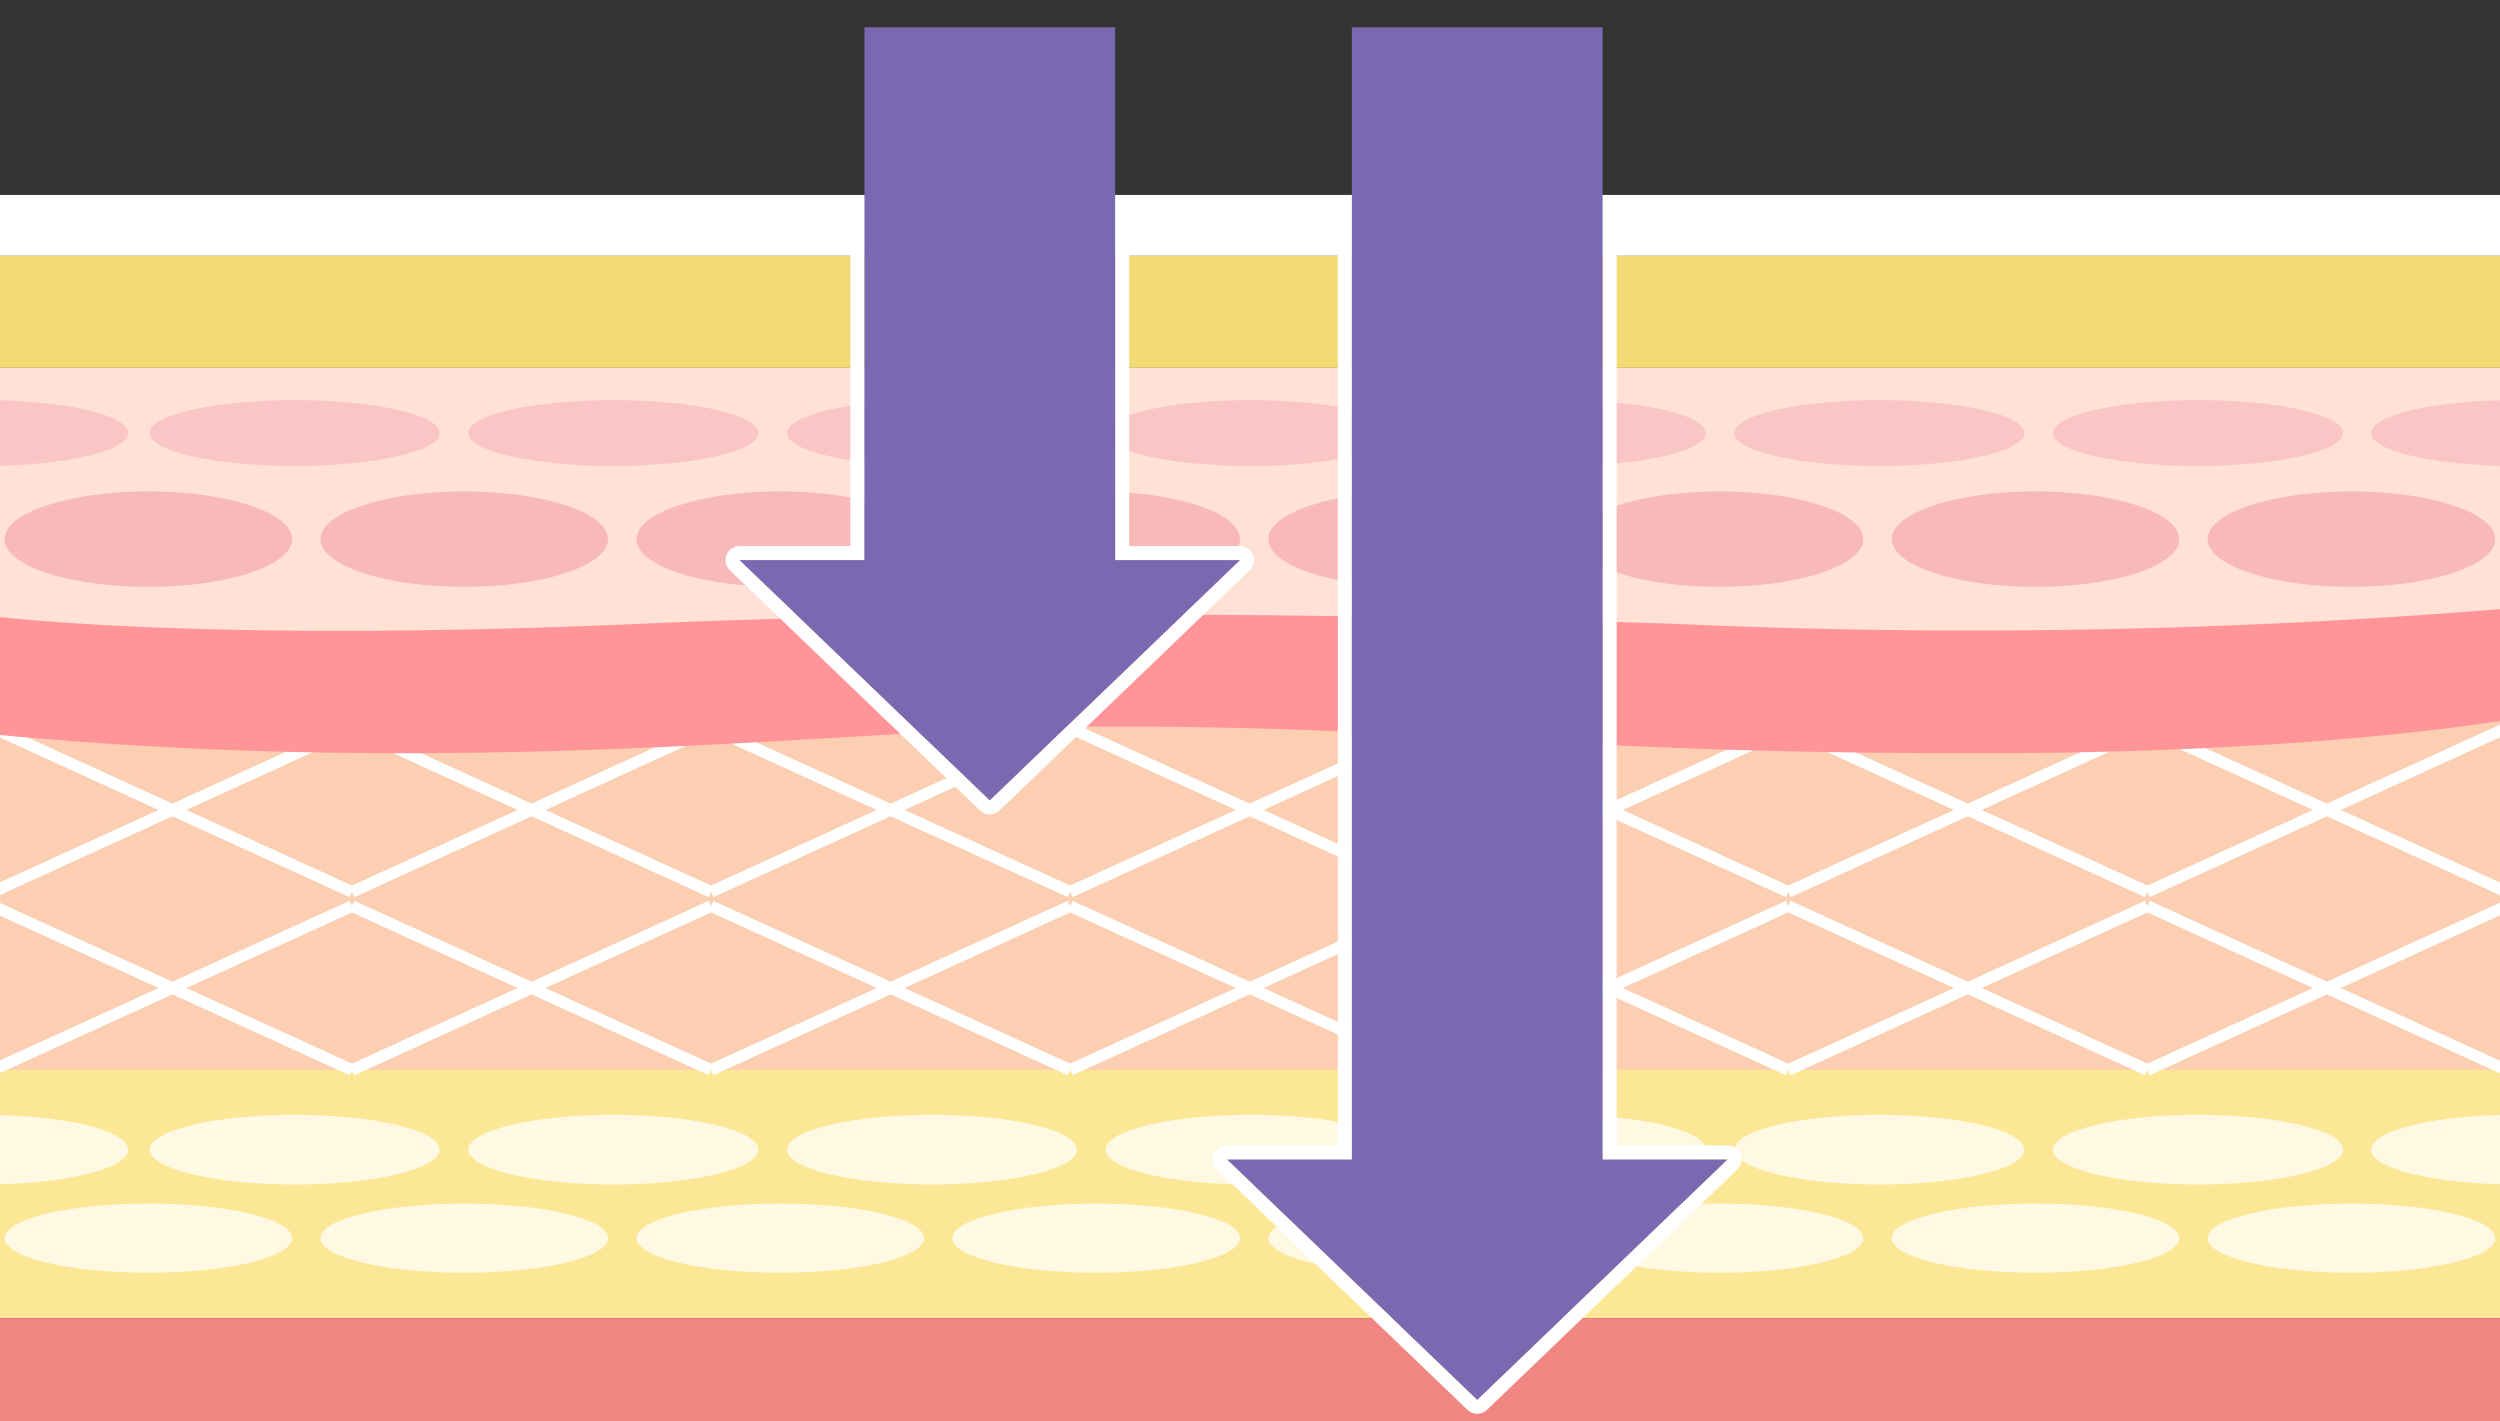 <svg xmlns="http://www.w3.org/2000/svg" xmlns:xlink="http://www.w3.org/1999/xlink" width="178" height="101.187" viewBox="0 0 178 101.187">
  <rect x="0" y="0" width="178" height="101.187" fill="#333333" stroke="none"/>
  <defs>
    <clipPath id="clip-path">
      <path id="パス_101975" data-name="パス 101975" d="M172.331,13.88h-178v87.306h178Z" fill="none"/>
    </clipPath>
  </defs>
  <g id="icon_chart6" transform="translate(89 50.593)">
    <g id="グループ_6088" data-name="グループ 6088" transform="translate(-89 -50.593)">
      <g id="レイヤー_1" data-name="レイヤー 1" transform="translate(5.669 0)">
        <g id="グループ_6083" data-name="グループ 6083">
          <g id="グループ_6082" data-name="グループ 6082" clip-path="url(#clip-path)">
            <rect id="長方形_8149" data-name="長方形 8149" width="180.289" height="32.075" transform="translate(-6.814 48.433)" fill="#fccfb3"/>
            <rect id="長方形_8150" data-name="長方形 8150" width="180.289" height="17.669" transform="translate(-6.814 76.181)" fill="#fbe795"/>
            <rect id="長方形_8151" data-name="長方形 8151" width="180.289" height="7.336" transform="translate(-6.814 93.85)" fill="#ef8681"/>
            <rect id="長方形_8152" data-name="長方形 8152" width="180.244" height="20.892" transform="translate(-6.814 26.191)" fill="#ffe1d5"/>
            <rect id="長方形_8153" data-name="長方形 8153" width="180.244" height="4.335" transform="translate(-6.814 13.88)" fill="#fff"/>
            <rect id="長方形_8154" data-name="長方形 8154" width="180.244" height="7.977" transform="translate(-6.814 18.214)" fill="#f2da74"/>
            <line id="線_8277" data-name="線 8277" x2="25.566" y2="11.668" transform="translate(-6.175 51.834)" fill="none" stroke="#fff" stroke-miterlimit="10" stroke-width="0.82"/>
            <line id="線_8278" data-name="線 8278" x1="25.566" y2="11.668" transform="translate(-6.175 51.834)" fill="none" stroke="#fff" stroke-miterlimit="10" stroke-width="0.82"/>
            <line id="線_8279" data-name="線 8279" x2="25.566" y2="11.668" transform="translate(19.392 51.834)" fill="none" stroke="#fff" stroke-miterlimit="10" stroke-width="0.82"/>
            <line id="線_8280" data-name="線 8280" x1="25.566" y2="11.668" transform="translate(19.392 51.834)" fill="none" stroke="#fff" stroke-miterlimit="10" stroke-width="0.82"/>
            <line id="線_8281" data-name="線 8281" x2="25.566" y2="11.668" transform="translate(44.958 51.834)" fill="none" stroke="#fff" stroke-miterlimit="10" stroke-width="0.82"/>
            <line id="線_8282" data-name="線 8282" x1="25.566" y2="11.668" transform="translate(44.958 51.834)" fill="none" stroke="#fff" stroke-miterlimit="10" stroke-width="0.82"/>
            <line id="線_8283" data-name="線 8283" x2="25.566" y2="11.668" transform="translate(70.525 51.834)" fill="none" stroke="#fff" stroke-miterlimit="10" stroke-width="0.82"/>
            <line id="線_8284" data-name="線 8284" x1="25.566" y2="11.668" transform="translate(70.525 51.834)" fill="none" stroke="#fff" stroke-miterlimit="10" stroke-width="0.82"/>
            <line id="線_8285" data-name="線 8285" x2="25.566" y2="11.668" transform="translate(96.091 51.834)" fill="none" stroke="#fff" stroke-miterlimit="10" stroke-width="0.82"/>
            <line id="線_8286" data-name="線 8286" x1="25.566" y2="11.668" transform="translate(96.091 51.834)" fill="none" stroke="#fff" stroke-miterlimit="10" stroke-width="0.82"/>
            <line id="線_8287" data-name="線 8287" x2="25.566" y2="11.668" transform="translate(121.658 51.834)" fill="none" stroke="#fff" stroke-miterlimit="10" stroke-width="0.82"/>
            <line id="線_8288" data-name="線 8288" x1="25.566" y2="11.668" transform="translate(121.658 51.834)" fill="none" stroke="#fff" stroke-miterlimit="10" stroke-width="0.82"/>
            <line id="線_8289" data-name="線 8289" x2="25.566" y2="11.668" transform="translate(147.224 51.834)" fill="none" stroke="#fff" stroke-miterlimit="10" stroke-width="0.82"/>
            <line id="線_8290" data-name="線 8290" x1="25.566" y2="11.668" transform="translate(147.224 51.834)" fill="none" stroke="#fff" stroke-miterlimit="10" stroke-width="0.82"/>
            <line id="線_8291" data-name="線 8291" x2="25.566" y2="11.668" transform="translate(-6.175 64.513)" fill="none" stroke="#fff" stroke-miterlimit="10" stroke-width="0.82"/>
            <line id="線_8292" data-name="線 8292" x1="25.566" y2="11.668" transform="translate(-6.175 64.513)" fill="none" stroke="#fff" stroke-miterlimit="10" stroke-width="0.82"/>
            <line id="線_8293" data-name="線 8293" x2="25.566" y2="11.668" transform="translate(19.392 64.513)" fill="none" stroke="#fff" stroke-miterlimit="10" stroke-width="0.82"/>
            <line id="線_8294" data-name="線 8294" x1="25.566" y2="11.668" transform="translate(19.392 64.513)" fill="none" stroke="#fff" stroke-miterlimit="10" stroke-width="0.82"/>
            <line id="線_8295" data-name="線 8295" x2="25.566" y2="11.668" transform="translate(44.958 64.513)" fill="none" stroke="#fff" stroke-miterlimit="10" stroke-width="0.82"/>
            <line id="線_8296" data-name="線 8296" x1="25.566" y2="11.668" transform="translate(44.958 64.513)" fill="none" stroke="#fff" stroke-miterlimit="10" stroke-width="0.82"/>
            <line id="線_8297" data-name="線 8297" x2="25.566" y2="11.668" transform="translate(70.525 64.513)" fill="none" stroke="#fff" stroke-miterlimit="10" stroke-width="0.82"/>
            <line id="線_8298" data-name="線 8298" x1="25.566" y2="11.668" transform="translate(70.525 64.513)" fill="none" stroke="#fff" stroke-miterlimit="10" stroke-width="0.82"/>
            <line id="線_8299" data-name="線 8299" x2="25.566" y2="11.668" transform="translate(96.091 64.513)" fill="none" stroke="#fff" stroke-miterlimit="10" stroke-width="0.82"/>
            <line id="線_8300" data-name="線 8300" x1="25.566" y2="11.668" transform="translate(96.091 64.513)" fill="none" stroke="#fff" stroke-miterlimit="10" stroke-width="0.82"/>
            <line id="線_8301" data-name="線 8301" x2="25.566" y2="11.668" transform="translate(121.658 64.513)" fill="none" stroke="#fff" stroke-miterlimit="10" stroke-width="0.82"/>
            <line id="線_8302" data-name="線 8302" x1="25.566" y2="11.668" transform="translate(121.658 64.513)" fill="none" stroke="#fff" stroke-miterlimit="10" stroke-width="0.82"/>
            <line id="線_8303" data-name="線 8303" x2="25.566" y2="11.668" transform="translate(147.224 64.513)" fill="none" stroke="#fff" stroke-miterlimit="10" stroke-width="0.82"/>
            <line id="線_8304" data-name="線 8304" x1="25.566" y2="11.668" transform="translate(147.224 64.513)" fill="none" stroke="#fff" stroke-miterlimit="10" stroke-width="0.82"/>
            <path id="パス_101970" data-name="パス 101970" d="M-6.814,43.8s14.587,2.035,46.9.608c24.4-1.079,52.844-.643,73.266,0a467.073,467.073,0,0,0,60.083-1.127v7.864s-12.972,2.433-37.228,2.486c-31.873.069-41.072-2.112-65.617-1.88-15.661.148-43.31,3.83-77.4.47Z" fill="#ff9598"/>
            <ellipse id="楕円形_8991" data-name="楕円形 8991" cx="10.238" cy="3.398" rx="10.238" ry="3.398" transform="translate(-5.35 34.989)" fill="#f8b9b9"/>
            <ellipse id="楕円形_8992" data-name="楕円形 8992" cx="10.238" cy="3.398" rx="10.238" ry="3.398" transform="translate(17.147 34.989)" fill="#f8b9b9"/>
            <ellipse id="楕円形_8993" data-name="楕円形 8993" cx="10.238" cy="3.398" rx="10.238" ry="3.398" transform="translate(39.644 34.989)" fill="#f8b9b9"/>
            <ellipse id="楕円形_8994" data-name="楕円形 8994" cx="10.238" cy="3.398" rx="10.238" ry="3.398" transform="translate(62.141 34.989)" fill="#f8b9b9"/>
            <ellipse id="楕円形_8995" data-name="楕円形 8995" cx="10.238" cy="3.398" rx="10.238" ry="3.398" transform="translate(84.638 34.989)" fill="#f8b9b9"/>
            <ellipse id="楕円形_8996" data-name="楕円形 8996" cx="10.238" cy="3.398" rx="10.238" ry="3.398" transform="translate(106.521 34.989)" fill="#f8b9b9"/>
            <ellipse id="楕円形_8997" data-name="楕円形 8997" cx="10.238" cy="3.398" rx="10.238" ry="3.398" transform="translate(129.018 34.989)" fill="#f8b9b9"/>
            <ellipse id="楕円形_8998" data-name="楕円形 8998" cx="10.238" cy="3.398" rx="10.238" ry="3.398" transform="translate(151.515 34.989)" fill="#f8b9b9"/>
            <ellipse id="楕円形_8999" data-name="楕円形 8999" cx="10.325" cy="2.343" rx="10.325" ry="2.343" transform="translate(4.985 28.49)" fill="#f9c5c5"/>
            <path id="パス_101971" data-name="パス 101971" d="M-6.814,28.49c5.675,0,10.276,1.048,10.276,2.342s-4.6,2.343-10.276,2.343Z" fill="#f9c5c5"/>
            <path id="パス_101972" data-name="パス 101972" d="M173.43,33.175c-5.676,0-10.276-1.049-10.276-2.343s4.6-2.342,10.276-2.342Z" fill="#f9c5c5"/>
            <ellipse id="楕円形_9000" data-name="楕円形 9000" cx="10.325" cy="2.343" rx="10.325" ry="2.343" transform="translate(27.675 28.49)" fill="#f9c5c5"/>
            <ellipse id="楕円形_9001" data-name="楕円形 9001" cx="10.325" cy="2.343" rx="10.325" ry="2.343" transform="translate(50.364 28.49)" fill="#f9c5c5"/>
            <ellipse id="楕円形_9002" data-name="楕円形 9002" cx="10.325" cy="2.343" rx="10.325" ry="2.343" transform="translate(73.054 28.49)" fill="#f9c5c5"/>
            <ellipse id="楕円形_9003" data-name="楕円形 9003" cx="10.325" cy="2.343" rx="10.325" ry="2.343" transform="translate(95.124 28.49)" fill="#f9c5c5"/>
            <ellipse id="楕円形_9004" data-name="楕円形 9004" cx="10.325" cy="2.343" rx="10.325" ry="2.343" transform="translate(117.813 28.49)" fill="#f9c5c5"/>
            <ellipse id="楕円形_9005" data-name="楕円形 9005" cx="10.325" cy="2.343" rx="10.325" ry="2.343" transform="translate(140.503 28.49)" fill="#f9c5c5"/>
            <g id="グループ_6080" data-name="グループ 6080">
              <ellipse id="楕円形_9006" data-name="楕円形 9006" cx="10.238" cy="2.464" rx="10.238" ry="2.464" transform="translate(-5.35 85.694)" fill="#fff9e3"/>
              <ellipse id="楕円形_9007" data-name="楕円形 9007" cx="10.238" cy="2.464" rx="10.238" ry="2.464" transform="translate(17.147 85.694)" fill="#fff9e3"/>
              <ellipse id="楕円形_9008" data-name="楕円形 9008" cx="10.238" cy="2.464" rx="10.238" ry="2.464" transform="translate(39.644 85.694)" fill="#fff9e3"/>
              <ellipse id="楕円形_9009" data-name="楕円形 9009" cx="10.238" cy="2.464" rx="10.238" ry="2.464" transform="translate(62.141 85.694)" fill="#fff9e3"/>
              <ellipse id="楕円形_9010" data-name="楕円形 9010" cx="10.238" cy="2.464" rx="10.238" ry="2.464" transform="translate(84.638 85.694)" fill="#fff9e3"/>
              <ellipse id="楕円形_9011" data-name="楕円形 9011" cx="10.238" cy="2.464" rx="10.238" ry="2.464" transform="translate(106.521 85.694)" fill="#fff9e3"/>
              <ellipse id="楕円形_9012" data-name="楕円形 9012" cx="10.238" cy="2.464" rx="10.238" ry="2.464" transform="translate(129.018 85.694)" fill="#fff9e3"/>
              <ellipse id="楕円形_9013" data-name="楕円形 9013" cx="10.238" cy="2.464" rx="10.238" ry="2.464" transform="translate(151.515 85.694)" fill="#fff9e3"/>
            </g>
            <g id="グループ_6081" data-name="グループ 6081">
              <ellipse id="楕円形_9014" data-name="楕円形 9014" cx="10.325" cy="2.481" rx="10.325" ry="2.481" transform="translate(4.985 79.374)" fill="#fff9e3"/>
              <path id="パス_101973" data-name="パス 101973" d="M-6.814,79.374c5.675,0,10.276,1.11,10.276,2.481s-4.6,2.481-10.276,2.481Z" fill="#fff9e3"/>
              <path id="パス_101974" data-name="パス 101974" d="M173.43,84.336c-5.676,0-10.276-1.111-10.276-2.481s4.6-2.481,10.276-2.481Z" fill="#fff9e3"/>
              <ellipse id="楕円形_9015" data-name="楕円形 9015" cx="10.325" cy="2.481" rx="10.325" ry="2.481" transform="translate(27.675 79.374)" fill="#fff9e3"/>
              <ellipse id="楕円形_9016" data-name="楕円形 9016" cx="10.325" cy="2.481" rx="10.325" ry="2.481" transform="translate(50.364 79.374)" fill="#fff9e3"/>
              <ellipse id="楕円形_9017" data-name="楕円形 9017" cx="10.325" cy="2.481" rx="10.325" ry="2.481" transform="translate(73.054 79.374)" fill="#fff9e3"/>
              <ellipse id="楕円形_9018" data-name="楕円形 9018" cx="10.325" cy="2.481" rx="10.325" ry="2.481" transform="translate(95.124 79.374)" fill="#fff9e3"/>
              <ellipse id="楕円形_9019" data-name="楕円形 9019" cx="10.325" cy="2.481" rx="10.325" ry="2.481" transform="translate(117.813 79.374)" fill="#fff9e3"/>
              <ellipse id="楕円形_9020" data-name="楕円形 9020" cx="10.325" cy="2.481" rx="10.325" ry="2.481" transform="translate(140.503 79.374)" fill="#fff9e3"/>
            </g>
          </g>
        </g>
        <rect id="長方形_8155" data-name="長方形 8155" width="178" height="101.186" transform="translate(-5.669 0)" fill="none"/>
        <rect id="長方形_8156" data-name="長方形 8156" width="178" height="101.186" transform="translate(-5.669 0)" fill="none"/>
        <g id="グループ_6084" data-name="グループ 6084">
          <g id="パス_101976" data-name="パス 101976" fill="none" stroke-linecap="round" stroke-linejoin="round">
            <path d="M108.435,82.557V17H90.584V82.557H81.7L99.51,99.663l17.815-17.105Z" stroke="none"/>
            <path d="M 99.51 99.663 L 117.324 82.557 L 108.435 82.557 L 108.435 16.997 L 90.584 16.997 L 90.584 82.557 L 81.695 82.557 L 99.51 99.663 M 99.51 100.663 C 99.26 100.663 99.011 100.57 98.817 100.384 L 81.002 83.279 C 80.708 82.996 80.615 82.563 80.767 82.184 C 80.92 81.805 81.287 81.557 81.695 81.557 L 89.584 81.557 L 89.584 16.997 C 89.584 16.444 90.032 15.997 90.584 15.997 L 108.435 15.997 C 108.987 15.997 109.435 16.444 109.435 16.997 L 109.435 81.557 L 117.324 81.557 C 117.732 81.557 118.1 81.805 118.252 82.184 C 118.404 82.563 118.311 82.996 118.017 83.279 L 100.202 100.384 C 100.009 100.57 99.759 100.663 99.51 100.663 Z" stroke="none" fill="#fff"/>
          </g>
        </g>
        <g id="グループ_6085" data-name="グループ 6085">
          <g id="パス_101977" data-name="パス 101977" fill="none" stroke-linecap="round" stroke-linejoin="round">
            <path d="M73.73,39.88V17H55.88V39.88H46.99L64.8,56.985,82.619,39.88Z" stroke="none"/>
            <path d="M 64.805 56.985 L 82.619 39.88 L 73.73 39.88 L 73.73 16.997 L 55.88 16.997 L 55.88 39.88 L 46.99 39.88 L 64.805 56.985 M 64.805 57.985 C 64.555 57.985 64.306 57.893 64.112 57.707 L 46.298 40.601 C 46.003 40.319 45.91 39.885 46.062 39.507 C 46.215 39.128 46.582 38.88 46.99 38.88 L 54.88 38.88 L 54.88 16.997 C 54.88 16.444 55.327 15.997 55.88 15.997 L 73.73 15.997 C 74.282 15.997 74.73 16.444 74.73 16.997 L 74.73 38.88 L 82.619 38.88 C 83.028 38.88 83.395 39.128 83.547 39.507 C 83.699 39.885 83.606 40.319 83.312 40.601 L 65.497 57.707 C 65.304 57.893 65.054 57.985 64.805 57.985 Z" stroke="none" fill="#fff"/>
          </g>
        </g>
        <g id="グループ_6086" data-name="グループ 6086">
          <path id="パス_101978" data-name="パス 101978" d="M108.435,82.557V1.941H90.584V82.557H81.7L99.51,99.663l17.815-17.105Z" fill="#7a69b0"/>
        </g>
        <g id="グループ_6087" data-name="グループ 6087">
          <path id="パス_101979" data-name="パス 101979" d="M73.73,39.88V1.941H55.88V39.88H46.99L64.8,56.985,82.619,39.88Z" fill="#7a69b0"/>
        </g>
      </g>
      <g id="編集モード" transform="translate(5.669 0)">
        <rect id="長方形_8157" data-name="長方形 8157" width="178" height="101.186" transform="translate(-5.669 0)" fill="none"/>
      </g>
    </g>
  </g>
</svg>
